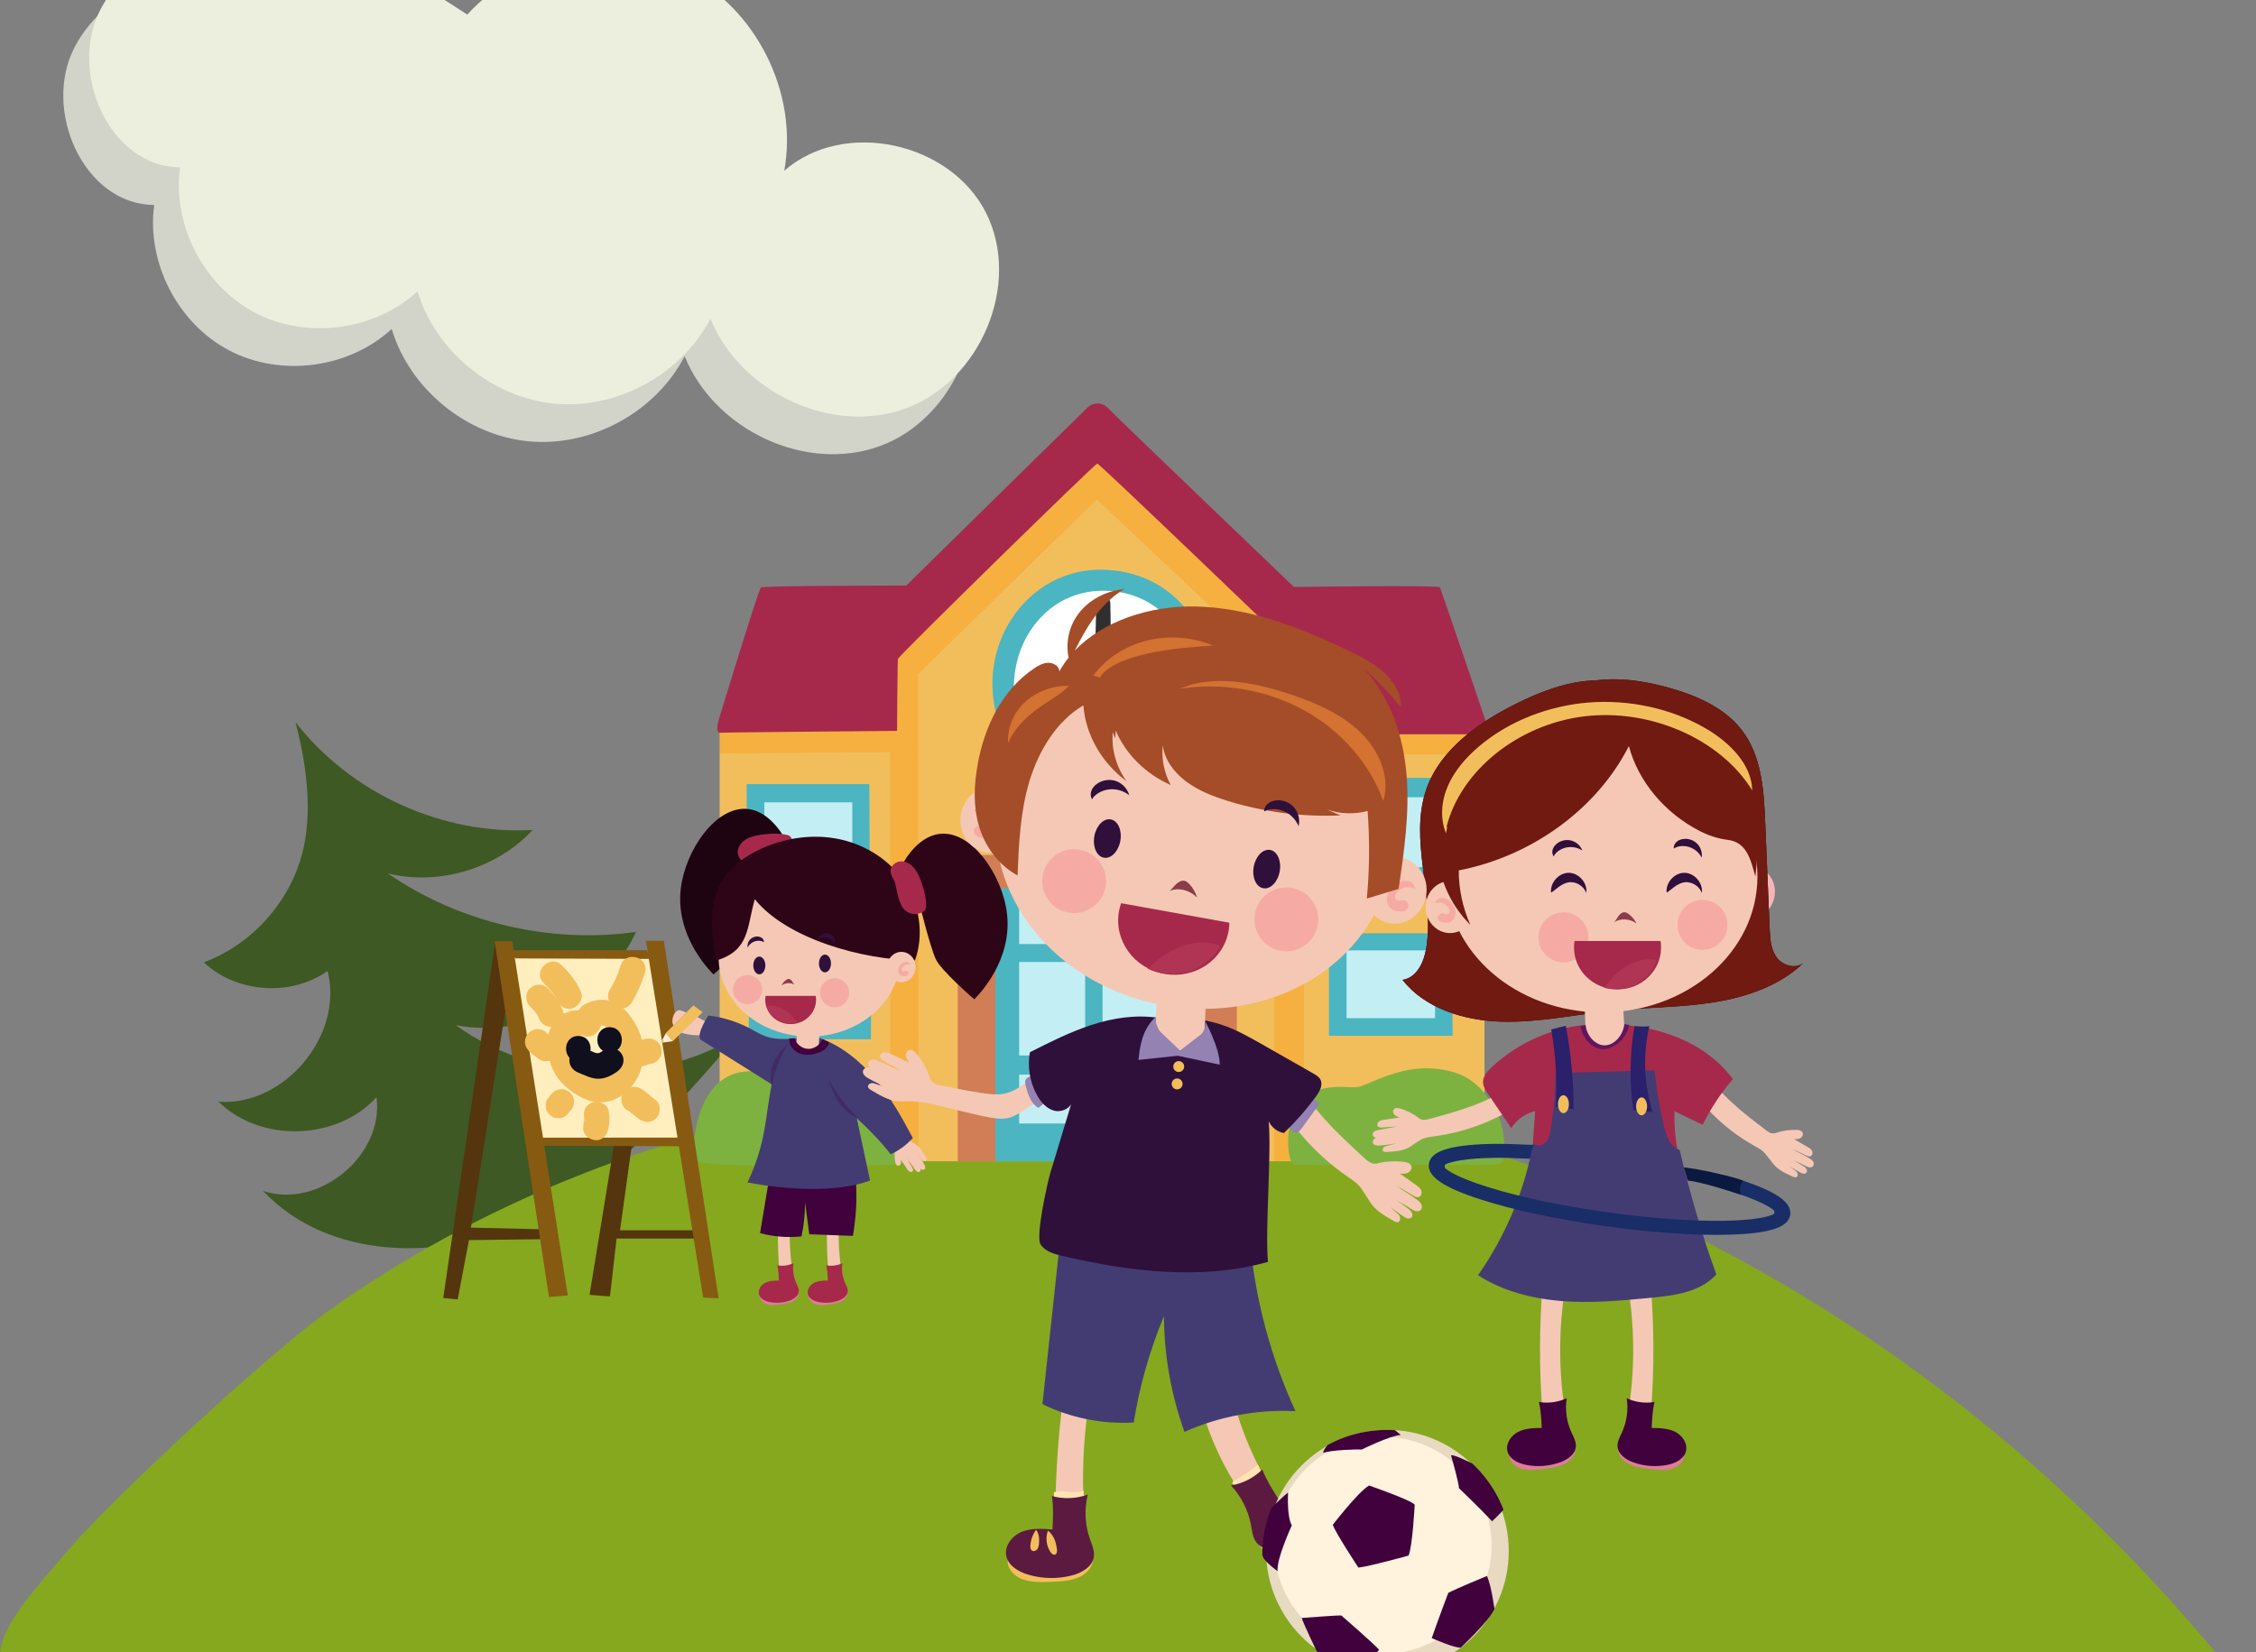 <svg width="1028" height="753" viewBox="0 0 1028 753" fill="none" xmlns="http://www.w3.org/2000/svg">
<rect x="0" y="0" width="1028" height="753" fill="#808080" stroke="none"/>
<g clip-path="url(#clip0_100_6045)">
<path d="M134.675 329.169C159.944 361.67 201.676 380.618 242.754 378.248C226.344 395.876 200.165 403.756 176.762 398.099C209.411 420.543 250.565 430.237 289.784 424.734C276.143 455.097 240.271 473.644 207.637 467.199C244.489 493.834 297.449 495.803 336.174 471.992C308.105 504.694 278.842 538.322 239.9 556.745C200.959 575.168 149.387 574.203 119.9 542.767C145.193 551.296 175.15 526.536 171.557 500.063C153.513 519.891 118.72 520.886 99.581 502.124C129.662 504.254 156.759 471.753 149.272 442.509C132.639 454.341 107.732 452.612 92.896 438.581C114.718 430.469 132.053 411.189 137.813 388.614C143.581 366.038 137.613 340.8 134.682 329.161L134.675 329.169Z" fill="#3E5923"/>
<path d="M150.86 596.547C285.55 501.421 462.343 472.648 623.051 509.394C783.758 546.14 927.416 645.433 1028 776.147C765.452 754.081 500.899 755.949 238.69 781.72C209.049 784.63 40.738 789.816 15.044 774.743C-14.057 757.67 3.393 738.637 30.721 706.854C52.729 681.261 123.956 615.541 150.86 596.539V596.547Z" fill="#85A81F"/>
<path d="M676.442 344.049V529.237H327.915V343.339C327.915 343.339 397.647 291.944 400.862 291.458C404.078 290.972 497.737 199.373 497.737 199.373L600.981 288.34L676.442 344.041V344.049Z" fill="#F2BE5C"/>
<path d="M676.442 343.856H594.165L594.25 529.044H580.586L580.501 303.591L499.781 227.676L418.336 307.249L418.544 529.044H405.751L405.543 342.799L327.915 343.378V332.31L398.727 291.751L493.442 202.846L598.005 289.922L676.381 333.267L676.435 343.856H676.442Z" fill="#F5B03F"/>
<path d="M656.108 267.686C656.648 268.62 677.576 330.28 677.969 331.561C678.362 332.843 677.368 334.355 674.962 334.579C672.556 334.803 589.708 334.579 589.708 334.579L589.947 296.784C589.947 296.784 500.999 211.252 500.004 211.252C499.01 211.252 409.376 298.999 409.16 300.318C408.951 301.6 408.766 333.105 408.766 333.105C408.766 333.105 329.936 333.746 328.316 333.969C326.697 334.193 326.304 331.824 327.715 327.324C329.126 322.832 345.582 268.612 346.784 267.74C347.987 266.868 412.969 266.876 412.969 266.876C412.969 266.876 494.375 186.793 495.794 185.512C497.205 184.23 501.408 182.27 505.132 186.245C508.409 189.741 589.608 267.516 589.608 267.516C589.608 267.516 655.491 266.583 656.093 267.679L656.108 267.686Z" fill="#A6294B"/>
<path opacity="0.44" d="M563.582 389.671L563.613 529.176H436.411V389.671C436.411 389.671 563.582 389.316 563.582 389.671Z" fill="#A6294B"/>
<path d="M684.516 529.754C683.406 531.553 670.428 530.719 635.866 530.912C601.298 531.105 591.242 531.043 589.438 530.65C587.664 530.264 586.222 521.951 587.394 514.735C588.682 506.809 593.131 499.33 600.341 496.929C609.98 493.719 615.926 496.667 620.552 494.938C625.179 493.24 638.72 485.985 652.445 486.95C664.22 487.753 672.595 491.442 679.889 502.926C687.724 515.283 685.233 528.597 684.516 529.754Z" fill="#7DB240"/>
<path d="M316.803 528.983C315.037 527.671 315.184 491.218 338.911 488.424C356.716 486.34 361.373 494.521 364.381 494.521C367.388 494.521 378.947 488.524 394.863 495.1C414.649 503.281 414.295 527.092 413.57 529.369C412.845 531.645 392.372 531.067 364.227 531.267C336.081 531.46 319.116 530.727 316.803 528.99V528.983Z" fill="#7DB240"/>
<path d="M660.704 354.507H604.583V402.792H661.46C661.46 402.792 661.09 354.893 660.704 354.507Z" fill="#4BB5C1"/>
<path d="M661.452 425.352H605.561V472.069H661.93C661.93 472.069 661.691 425.097 661.452 425.352Z" fill="#4BB5C1"/>
<path d="M652.206 363.337H614.067V395.259H652.692C652.692 395.259 652.954 363.584 652.206 363.337Z" fill="#C3EFF4"/>
<path d="M653.918 433.147H613.589V464.043H653.918V433.147Z" fill="#C3EFF4"/>
<path d="M396.136 357.363H340.246V405.393H396.367C396.367 405.393 396.128 356.591 396.128 357.363H396.136Z" fill="#4BB5C1"/>
<path d="M388.362 365.668H348.272V396.818H388.362V365.668Z" fill="#C3EFF4"/>
<path d="M396.86 428.207H341.216V473.636H396.86C396.86 473.636 397.215 428.617 396.86 428.207Z" fill="#4BB5C1"/>
<path d="M388.116 436.512V464.552H349.976V436.257C349.976 436.257 388.478 436.134 388.116 436.52V436.512Z" fill="#C3EFF4"/>
<path d="M545.115 529.237L545.146 404.876H453.553V529.237H545.115Z" fill="#4BB5C1"/>
<path d="M464.394 430.253V413.89H533.825V430.253H464.394Z" fill="#C3EFF4"/>
<path d="M533.825 438.442H464.394V481.015H533.825V438.442Z" fill="#C3EFF4"/>
<path d="M533.825 489.775H464.394V512.041H533.825V489.775Z" fill="#C3EFF4"/>
<path d="M502.41 434.783V518.556H494.483V433.919C494.483 433.919 501.87 434.783 502.41 434.783Z" fill="#4BB5C1"/>
<path d="M501.87 259.636C533.015 259.922 553.882 284.728 552.293 316.619C550.759 347.615 527.733 367.057 501.091 366.254C473.1 365.421 453.043 341.417 452.264 312.961C451.486 284.496 473.108 259.382 501.878 259.636H501.87Z" fill="#4BB5C1"/>
<path d="M502.657 269.222C528.003 269.222 544.914 289.822 543.826 314.62C542.809 338.554 527.726 356.645 501.847 356.645C478.097 356.645 462.474 335.791 461.996 314.327C461.487 290.91 477.85 269.222 502.657 269.222Z" fill="white"/>
<path d="M510.044 315.461C510.044 315.461 524.757 328.682 525.567 330.226C526.376 331.77 526.345 334.301 524.394 335.999C522.413 337.697 520.462 336.709 519.259 335.714C518.087 334.718 502.557 321.119 502.557 321.119C502.557 321.119 497.544 321.026 496.372 314.674C495.439 309.603 498.863 307.234 498.863 307.234C498.863 307.234 499.403 276.879 499.642 274.64C499.85 272.973 501.469 271.399 502.919 271.561C504.361 271.692 505.803 272.556 505.95 275.057C506.096 277.558 506.25 306.632 506.25 306.632C506.25 306.632 508.355 307.465 509.527 309.873C510.7 312.235 510.036 315.477 510.036 315.477L510.044 315.461Z" fill="#2F2F2F"/>
<path d="M797.677 418.313C791.531 418.313 786.549 413.005 786.549 406.458C786.549 399.91 791.531 394.603 797.677 394.603C803.822 394.603 808.804 399.91 808.804 406.458C808.804 413.005 803.822 418.313 797.677 418.313Z" fill="#F2B6B6"/>
<path d="M804.386 404.683C804.293 403.61 803.391 402.715 802.35 402.421C801.309 402.128 800.183 402.352 799.212 402.815C796.875 403.911 795.264 406.396 795.21 408.974C795.179 410.564 795.803 412.277 797.184 413.072C798.101 413.597 799.219 413.651 800.276 413.566C801.278 413.489 802.389 413.234 802.936 412.393C803.368 411.729 803.322 410.803 802.851 410.163C802.381 409.522 801.517 409.221 800.746 409.375C800.16 409.491 799.597 409.854 799.003 409.753C798.302 409.63 797.855 408.85 797.901 408.133C797.947 407.415 798.371 406.782 798.857 406.257C800.23 404.783 802.227 403.903 804.394 404.675L804.386 404.683Z" fill="#C96F65"/>
<path d="M702.992 584.954C701.388 604.234 701.319 623.645 702.792 642.933C702.907 644.461 703.054 646.066 703.887 647.355C705.907 650.497 710.526 650.157 714.196 649.439C710.109 628.315 709.863 606.457 713.471 585.255" fill="#F5C8B5"/>
<path d="M687.863 662.166C686.907 665.138 689.668 668.233 692.984 669.29C696.299 670.348 699.978 669.915 703.478 669.46C707.056 668.997 710.765 668.495 713.75 666.712C716.734 664.937 718.746 661.487 717.389 658.57" fill="#DE7C9B"/>
<path d="M701.219 638.95C705.483 639.683 709.971 639.081 713.896 637.252C713.094 642.501 713.849 647.98 716.055 652.804C716.988 654.857 718.214 656.941 718.075 659.195C717.851 662.791 714.312 665.238 710.927 666.458C705.946 668.256 700.471 668.657 695.289 667.6C691.78 666.89 688.002 665.099 686.976 661.665C685.92 658.122 688.426 654.309 691.711 652.619C694.996 650.929 698.836 650.844 702.522 650.79C702.329 646.722 702.136 642.647 701.226 638.943L701.219 638.95Z" fill="#40013C"/>
<path d="M752.151 584.954C753.755 604.234 753.824 623.645 752.351 642.933C752.236 644.461 752.089 646.066 751.256 647.355C749.236 650.497 744.617 650.157 740.947 649.439C745.034 628.315 745.28 606.457 741.672 585.255" fill="#F5C8B5"/>
<path d="M767.288 662.166C768.244 665.138 765.483 668.233 762.167 669.29C758.844 670.348 755.173 669.915 751.673 669.46C748.095 668.997 744.386 668.495 741.401 666.712C738.417 664.929 736.405 661.487 737.762 658.57" fill="#DE7C9B"/>
<path d="M753.932 638.95C749.667 639.683 745.179 639.081 741.255 637.252C742.056 642.501 741.301 647.98 739.095 652.804C738.162 654.857 736.936 656.941 737.075 659.195C737.299 662.791 740.838 665.238 744.223 666.458C749.205 668.256 754.68 668.657 759.861 667.6C763.37 666.89 767.148 665.099 768.174 661.665C769.23 658.122 766.724 654.309 763.439 652.619C760.154 650.929 756.314 650.844 752.628 650.79C752.821 646.722 753.014 642.647 753.924 638.943L753.932 638.95Z" fill="#40013C"/>
<path d="M742.003 312.474C725.856 306.64 707.773 312.49 692.382 319.984C674.338 328.775 656.456 341.178 649.978 359.601C641.843 382.74 653.911 408.256 649.863 432.367C648.822 438.565 645.552 445.612 639.106 446.577C649.307 459.69 667.282 465.177 684.3 465.633C701.319 466.088 718.114 462.329 735.047 460.623C750.369 459.08 765.876 459.211 781.075 456.78C796.274 454.349 811.557 449.015 822.275 438.364C819.083 441.861 812.637 440.325 809.76 436.574C806.892 432.831 806.583 427.868 806.39 423.222C805.712 407.098 805.033 390.975 804.355 374.844C803.738 360.157 802.766 344.474 793.644 332.68C785.702 322.415 772.801 316.851 760.016 313.323C745.095 309.21 728.547 307.404 714.435 313.624" fill="#1B020A"/>
<path d="M742.003 312.474C725.856 306.64 707.773 312.49 692.382 319.984C674.338 328.775 656.456 341.178 649.978 359.601C641.843 382.74 653.911 408.256 649.863 432.367C648.822 438.565 645.552 445.612 639.106 446.577C649.307 459.69 667.282 465.177 684.3 465.633C701.319 466.088 718.114 462.329 735.047 460.623C750.369 459.08 765.876 459.211 781.075 456.78C796.274 454.349 811.557 449.015 822.275 438.364C819.083 441.861 812.637 440.325 809.76 436.574C806.892 432.831 806.583 427.868 806.39 423.222C805.712 407.098 805.033 390.975 804.355 374.844C803.738 360.157 802.766 344.474 793.644 332.68C785.702 322.415 772.801 316.851 760.016 313.323C745.095 309.21 728.547 307.404 714.435 313.624" fill="#701A11"/>
<path d="M646.122 509.24C643.709 507.496 641.018 506.145 638.18 505.257C637.093 504.918 635.689 504.748 635.034 505.674C634.525 506.4 634.818 507.465 635.442 508.09C636.067 508.715 636.946 509.008 637.794 509.286C635.404 509.641 633.006 510.004 630.615 510.359C629.798 510.482 628.942 510.621 628.302 511.131C627.662 511.64 627.338 512.667 627.847 513.307C628.317 513.902 629.212 513.902 629.968 513.847C632.296 513.685 634.617 513.523 636.946 513.361C634.047 513.894 631.155 514.426 628.256 514.967C627.593 515.09 626.906 515.221 626.343 515.592C625.78 515.962 625.364 516.649 625.518 517.305C625.665 517.954 626.312 518.386 626.968 518.494C627.623 518.602 628.287 518.447 628.934 518.293C631.787 517.614 634.64 516.942 637.494 516.263C634.386 516.68 631.309 517.297 628.287 518.116C627.593 518.301 626.883 518.509 626.328 518.957C625.773 519.405 625.395 520.161 625.595 520.848C625.942 522.021 627.515 522.191 628.726 522.067C631.633 521.774 636.237 521.357 638.974 520.346C636.931 520.856 634.093 521.735 631.371 522.407C630.654 522.584 630.022 523.279 630.022 524.012C630.022 525.201 631.517 525.023 632.705 524.954C636.113 524.753 639.707 524.491 642.56 522.615C644.202 521.535 645.629 520.477 647.333 519.505C649.33 518.363 651.697 518.116 653.972 517.807C667.621 515.962 680.838 511.007 692.343 503.428C691.016 500.603 689.698 497.786 688.372 494.961C677.375 502.934 663.927 506.585 650.811 510.089C648.929 510.59 647.279 510.444 646.138 509.224L646.122 509.24Z" fill="#F5C8B5"/>
<path d="M809.76 516.148C812.691 515.244 815.729 514.843 818.728 514.959C819.87 515.005 821.258 515.337 821.504 516.51C821.697 517.429 821.019 518.401 820.186 518.81C819.353 519.219 818.42 519.204 817.525 519.181C819.623 520.4 821.72 521.62 823.81 522.839C824.519 523.256 825.267 523.703 825.668 524.452C826.069 525.201 825.977 526.351 825.244 526.822C824.573 527.254 823.741 526.937 823.054 526.613C820.949 525.618 818.836 524.622 816.731 523.619C819.23 525.201 822.098 526.405 824.597 527.987C825.167 528.35 825.761 528.728 826.139 529.307C826.517 529.886 826.64 530.727 826.247 531.344C825.861 531.946 825.082 532.155 824.435 532.031C823.787 531.908 823.023 531.576 822.437 531.252C819.577 529.646 816.885 528.952 814.487 527.246C817.356 528.859 822.53 531.715 822.877 532.371C823.224 533.027 823.61 533.444 823.324 534.177C823.101 534.74 821.998 535.227 820.911 534.663C818.312 533.328 814.302 531.005 812.135 528.998C813.847 530.248 816.153 532.147 818.428 533.807C819.021 534.239 819.345 535.173 819.06 535.921C818.605 537.125 817.271 536.408 816.191 535.914C813.084 534.486 809.976 532.996 807.894 530.256C806.676 528.651 805.859 527.732 804.648 526.135C803.229 524.259 801.116 523.163 799.104 522.036C787.082 515.275 776.664 505.512 768.861 493.711C771.189 491.326 773.526 488.941 775.855 486.556C783.026 498.573 794.161 507.094 805.049 515.345C806.614 516.533 808.21 516.966 809.753 516.14L809.76 516.148Z" fill="#F5C8B5"/>
<path d="M725.085 466.883C708.259 467.84 691.842 474.917 679.597 486.502C677.708 488.285 675.803 490.446 675.78 493.04C675.765 495.131 676.983 496.999 678.163 498.728C681.656 503.868 685.149 509.008 688.65 514.149C691.11 510.22 695.251 507.387 699.53 506.392C698.975 514.094 698.42 521.797 697.865 529.5C720.142 528.18 742.412 526.86 764.689 525.548C763.394 519.273 762.831 512.852 763.031 506.446C767.303 508.514 771.583 510.583 775.855 512.643C779.518 505.149 784.16 498.133 789.627 491.828C776.094 473.466 751.202 465.401 725.1 466.891L725.085 466.883Z" fill="#A6294B"/>
<path d="M722.038 457.328C722.301 463.911 722.555 470.503 722.817 477.086C728.755 476.747 734.692 476.399 740.638 476.06C740.244 469.484 739.851 462.908 739.458 456.332" fill="#F5C8B5"/>
<path d="M729.896 461.403C690.729 461.403 658.977 433.697 658.977 399.519C658.977 365.342 690.729 337.635 729.896 337.635C769.064 337.635 800.815 365.342 800.815 399.519C800.815 433.697 769.064 461.403 729.896 461.403Z" fill="#F5C8B5"/>
<path d="M735.556 420.32C736.343 419.463 736.844 418.359 737.546 417.418C738.247 416.476 739.265 415.658 740.376 415.766C740.969 415.82 741.517 416.136 742.018 416.491C743.568 417.587 744.848 419.116 745.704 420.883C742.612 418.552 738.201 418.459 735.556 420.32Z" fill="#8A3C4C"/>
<path d="M660.766 425.251C654.621 425.251 649.639 419.944 649.639 413.396C649.639 406.849 654.621 401.541 660.766 401.541C666.912 401.541 671.894 406.849 671.894 413.396C671.894 419.944 666.912 425.251 660.766 425.251Z" fill="#F5C8B5"/>
<path d="M654.057 411.621C654.15 410.548 655.052 409.653 656.093 409.36C657.134 409.067 658.26 409.29 659.231 409.753C661.568 410.849 663.179 413.335 663.233 415.913C663.264 417.502 662.64 419.216 661.259 420.011C660.342 420.536 659.224 420.59 658.167 420.505C657.165 420.428 656.054 420.173 655.507 419.332C655.075 418.668 655.121 417.742 655.592 417.101C656.062 416.46 656.926 416.159 657.697 416.314C658.283 416.43 658.846 416.792 659.439 416.692C660.141 416.569 660.588 415.789 660.542 415.071C660.496 414.353 660.072 413.721 659.586 413.196C658.213 411.722 656.216 410.842 654.049 411.614L654.057 411.621Z" fill="#F5ABA3"/>
<path d="M712.415 438.604C706.125 438.604 701.026 433.5 701.026 427.204C701.026 420.908 706.125 415.804 712.415 415.804C718.705 415.804 723.805 420.908 723.805 427.204C723.805 433.5 718.705 438.604 712.415 438.604Z" fill="#F5ABA3"/>
<path d="M717.551 468.951L721.985 470.225L726.472 476.114L732.179 477.511L737.947 474.655L740.191 470.95L741.339 468.766L743.283 471.861L743.468 479.031L735.703 482.435L718.345 480.729L717.551 468.951Z" fill="#A6294B"/>
<path d="M775.778 432.923C769.488 432.923 764.388 427.819 764.388 421.524C764.388 415.228 769.488 410.124 775.778 410.124C782.068 410.124 787.167 415.228 787.167 421.524C787.167 427.819 782.068 432.923 775.778 432.923Z" fill="#F5ABA3"/>
<path d="M762.73 386.769C762.576 385.735 763.008 384.662 763.733 383.905C764.458 383.149 765.452 382.694 766.478 382.47C768.822 381.953 771.405 382.663 773.156 384.307C774.906 385.951 775.778 388.49 775.415 390.86C774.228 388.536 772.061 386.73 769.562 385.989C767.064 385.248 764.265 385.573 762.73 386.769Z" fill="#2F103B"/>
<path d="M707.997 390.319C707.357 389.493 707.203 388.343 707.465 387.332C707.727 386.321 708.367 385.426 709.146 384.731C710.935 383.126 713.533 382.478 715.87 383.049C718.206 383.62 720.204 385.403 721.052 387.649C718.877 386.205 716.109 385.704 713.564 386.283C711.02 386.862 708.745 388.529 707.997 390.319Z" fill="#2F103B"/>
<path d="M756.908 431.858C756.908 442.393 748.025 450.93 737.068 450.93C726.11 450.93 717.227 442.393 717.227 431.858C717.227 430.839 717.312 429.836 717.474 428.863H756.669C756.831 429.836 756.916 430.839 756.916 431.858H756.908Z" fill="#A6294B"/>
<path d="M741.694 440.001C745.689 437.708 750.5 436.582 754.98 437.515C752.444 445.241 744.933 450.837 736.057 450.837C734.261 450.837 732.518 450.605 730.86 450.173C733.875 446.206 737.368 442.478 741.694 440.001Z" fill="#B03453"/>
<path d="M654.937 385.21C654.76 398.485 660.258 411.76 669.989 421.524C666.511 413.666 664.707 405.177 664.715 396.687C698.142 390.219 727.722 368.593 742.235 340.013C746.56 356.29 758.675 370.584 774.482 378.719C778.492 380.78 782.795 382.215 787.237 382.763C795.95 383.828 797.716 391.631 799.867 399.527C802.844 374.744 797.03 372.382 786.712 356.761C776.395 341.139 755.76 333.298 735.981 332.418C716.202 331.538 696.585 338.454 680.769 349.467C666.982 359.069 655.107 372.614 654.937 385.218V385.21Z" fill="#701A11"/>
<path d="M659.101 377.029C665.478 351.266 691.788 330.118 721.977 326.475C752.174 322.84 784.167 336.964 798.448 360.242C798.209 348.472 788.293 338.361 776.965 331.816C761.466 322.871 742.373 318.695 723.82 320.185C705.267 321.674 687.385 328.821 674.06 340.082C667.968 345.23 662.763 351.281 659.771 358.173C656.78 365.066 656.124 372.845 658.892 379.807C659.293 377.939 659.694 376.064 659.108 377.029H659.101Z" fill="#F2BE5C"/>
<path d="M722.517 467.145C722.972 472.1 727.12 476.608 731.439 476.422C735.757 476.237 739.605 471.753 740.191 466.713C740.599 466.983 741.887 466.86 742.296 467.138C741.471 472.949 735.849 478.082 730.745 478.19C725.64 478.298 721.152 473.343 720.142 467.57C721.09 467.469 721.63 467.408 722.525 467.153L722.517 467.145Z" fill="#611560"/>
<path d="M708.783 489.072C708.752 497.555 708.05 506.037 706.678 514.411C706.323 516.572 705.868 518.841 704.411 520.47C702.953 522.098 700.147 522.716 698.604 521.172C694.687 542.814 685.989 563.328 673.505 581.203C684.454 588.289 698.003 591.862 711.482 592.95C724.961 594.039 738.509 592.773 751.973 591.507C762.838 590.488 774.782 588.945 782.077 580.817C775.338 562.263 769.932 543.23 765.344 524.02C765.205 524.089 765.066 524.159 764.951 523.95C760.933 522.368 759.283 517.66 758.265 513.462C756.129 504.686 754.672 495.741 753.908 486.734C753.939 487.089 753.962 487.452 753.993 487.807L708.791 489.065L708.783 489.072Z" fill="#433C73"/>
<path d="M706.856 469.167C708.899 480.768 709.616 492.607 708.976 504.377C711.667 504.763 714.351 505.142 717.042 505.527C717.05 492.785 715.862 480.042 713.495 467.523C712.531 467.74 711.567 467.956 706.856 469.175V469.167Z" fill="#2A206B"/>
<path d="M744.786 467.709C742.612 480.328 742.427 493.294 744.247 505.975C747.185 506.276 750.115 506.569 753.053 506.87C749.089 494.22 748.573 480.498 751.588 467.585C751.171 467.778 750.755 467.971 744.786 467.716V467.709Z" fill="#2A206B"/>
<path d="M712.416 507.333C711.036 507.333 709.917 505.502 709.917 503.243C709.917 500.984 711.036 499.152 712.416 499.152C713.795 499.152 714.914 500.984 714.914 503.243C714.914 505.502 713.795 507.333 712.416 507.333Z" fill="#F2BE5C"/>
<path d="M748.025 508.321C746.645 508.321 745.527 506.49 745.527 504.231C745.527 501.972 746.645 500.14 748.025 500.14C749.405 500.14 750.523 501.972 750.523 504.231C750.523 506.49 749.405 508.321 748.025 508.321Z" fill="#F2BE5C"/>
<path d="M706.786 406.813C706.262 402.259 710.341 397.736 714.922 397.79C719.502 397.852 723.465 402.475 722.825 407.014C721.723 403.787 718.137 401.611 714.767 402.128C711.398 402.645 708.629 405.786 706.786 406.813Z" fill="#2F103B"/>
<path d="M759.445 406.813C758.921 402.259 763 397.736 767.581 397.79C772.161 397.852 776.125 402.475 775.485 407.014C774.382 403.787 770.796 401.611 767.426 402.128C764.057 402.645 761.288 405.786 759.445 406.813Z" fill="#2F103B"/>
<path d="M651.111 530.457C651.875 524.707 660.349 521.897 678.586 521.35C684.192 521.18 692.027 521.504 698.72 521.805C698.234 523.734 697.178 528.095 697.178 528.095C691.996 527.879 685.542 527.601 681.046 527.678C667.636 527.918 661.66 529.392 659.069 530.465C658.175 530.835 658.013 532.047 658.776 532.649C660.997 534.393 666.364 537.465 679.219 541.393C693.438 545.739 712.199 549.667 732.04 552.453C751.88 555.24 770.981 556.637 785.817 556.374C799.227 556.135 805.203 554.661 807.794 553.588C808.688 553.218 808.85 552.006 808.087 551.404C805.866 549.66 800.499 546.588 787.645 542.659C783.149 541.285 774.582 537.967 769.084 537.967L768.953 537.874L767.364 532.062C774.289 533.683 786.033 535.443 791.67 537.241C809.097 542.806 816.523 547.853 815.759 553.596C814.996 559.346 806.521 562.155 788.285 562.703C786.318 562.765 784.275 562.796 782.154 562.796C767.634 562.796 749.822 561.399 731.207 558.79C709.878 555.795 689.983 551.543 675.201 546.819C657.774 541.255 650.348 536.215 651.111 530.465" fill="#192D67"/>
<path d="M793.243 544.473C791.555 543.894 789.704 543.284 787.645 542.659C783.15 541.285 775.716 538.993 769.177 537.99L767.365 532.062C774.59 532.842 786.034 535.443 791.67 537.241C792.549 537.519 793.398 537.805 794.23 538.082C793.375 539.448 792.218 541.972 793.243 544.481" fill="#0A193F"/>
<path d="M325.109 444.099C322.61 441.575 307.751 426.116 310.211 405.061C312.277 387.379 326.427 366.864 341.086 368.732C351.504 370.059 357.842 382.138 359.508 385.542L360.865 388.884L353.277 401.271L350.278 399.766C350.278 399.766 345.505 419.417 342.713 425.707C340.369 430.994 325.109 444.107 325.109 444.107V444.099Z" fill="#1E0411"/>
<path d="M339.883 393.021C337.608 392.727 336.012 390.273 336.189 387.981C336.367 385.688 337.978 383.689 339.945 382.509C341.911 381.328 344.217 380.841 346.492 380.486C350.47 379.877 354.565 379.63 358.49 380.494C358.976 380.602 359.477 380.733 359.878 381.034C360.287 381.343 360.549 381.806 360.749 382.277C361.96 385.14 360.842 388.791 358.236 390.481C356.894 391.353 355.282 391.709 353.686 391.917C351.018 392.256 348.396 392.064 345.728 392.079C343.739 392.094 341.873 393.275 339.883 393.013V393.021Z" fill="#A6294B"/>
<path d="M297.703 436.504L231.981 436.319L244.049 519.76L311.745 520.477L297.703 436.504Z" fill="#FFEFBF"/>
<path d="M287.972 521.396L282.536 560.72H316.627L318.315 564.471H280.963L277.94 590.851L268.633 590.126L280.115 519.945L287.972 521.396Z" fill="#54350E"/>
<path d="M225.821 428.285L201.978 591.584L208.563 592.202L213.691 565.188L248.792 564.741L247.797 560.264L214.57 559.5L230.787 457.366L225.821 428.285Z" fill="#54350E"/>
<path d="M233.385 428.964L234.041 433.116L294.781 433.054L295.359 435.231L294.318 428.763H302.508L327.453 591.715L320.405 591.337L309.347 522.407L248.09 522.175L247.921 521.589L258.716 590.38L250.149 591.144L225.396 428.956H233.393L233.385 428.964ZM308.707 518.448L295.645 437.029L234.873 436.798L234.303 434.783L247.435 518.509L308.707 518.455V518.448Z" fill="#875A12"/>
<path d="M266.296 457.814C271.81 454.843 278.179 454.75 283.168 458.817C287.787 462.576 291.565 469.26 292.807 475.079C295.167 486.147 288.836 498.959 277.423 501.938C270.799 503.667 264.307 500.426 259.202 496.466C253.989 492.422 251.074 487.274 249.848 480.76C248.692 474.616 249.594 468.141 254.406 463.742C258.624 459.883 266.072 459.481 270.992 461.804C277.724 464.976 271.856 474.964 265.155 471.799C266.234 471.676 266.088 471.73 264.708 471.946C263.944 472.046 263.181 472.162 262.417 472.293C261.893 472.602 261.6 472.911 261.284 473.567C259.988 476.26 261.469 480.405 262.533 482.944C264.307 487.174 271.47 492.646 276.105 490.014C280.292 487.637 282.366 482.852 281.657 478.144C281.086 474.354 277.069 465.139 272.141 467.801C265.587 471.328 259.742 461.341 266.304 457.806L266.296 457.814Z" fill="#F2BE5C"/>
<path d="M253.673 455.514C253.866 456.039 253.542 455.229 253.488 455.12C253.287 454.735 253.071 454.349 252.848 453.978C252.431 453.291 251.861 452.504 251.583 452.172C250.396 450.729 249.069 449.401 247.751 448.082C242.461 442.818 250.642 434.637 255.932 439.893C259.649 443.59 262.957 447.464 264.831 452.427C265.934 455.352 263.605 458.771 260.79 459.551C257.544 460.446 254.783 458.447 253.673 455.506V455.514Z" fill="#F2BE5C"/>
<path d="M245.407 463.78C245.214 463.271 245.122 463.263 245.392 463.742C245.23 463.456 245.091 463.147 244.929 462.854C244.767 462.561 244.598 462.283 244.42 462.013C244.343 461.897 243.587 460.786 244.027 461.395C244.413 461.936 243.796 461.117 243.711 461.025C243.495 460.77 243.279 460.523 243.055 460.276C242.546 459.713 242.007 459.172 241.475 458.632C239.331 456.487 239.177 452.558 241.475 450.443C243.772 448.329 247.366 448.159 249.656 450.443C252.671 453.461 255.031 456.695 256.558 460.701C257.637 463.533 255.362 467.176 252.517 467.824C249.217 468.581 246.564 466.813 245.4 463.78H245.407Z" fill="#F2BE5C"/>
<path d="M244.613 482.026C244.312 481.756 244.004 481.493 243.688 481.246L244.86 482.149C243.51 481.115 242.038 480.173 240.912 478.884C239.894 477.719 239.215 476.376 239.215 474.794C239.215 473.374 239.848 471.676 240.912 470.703C241.976 469.731 243.464 468.936 244.999 469.005C246.533 469.075 248.083 469.553 249.085 470.703C249.571 471.251 250.119 471.722 250.697 472.17L249.525 471.267C250.628 472.108 251.769 472.903 252.795 473.837C255.038 475.882 255.023 479.973 252.795 482.026C250.396 484.225 247.003 484.21 244.613 482.026Z" fill="#F2BE5C"/>
<path d="M277.902 451.053C279.999 447.541 281.565 444.091 282.729 440.17C284.857 433.047 296.023 436.08 293.879 443.25C292.437 448.074 290.463 452.573 287.88 456.896C284.063 463.286 274.062 457.467 277.894 451.053H277.902Z" fill="#F2BE5C"/>
<path d="M289.098 475.211C290.756 474.423 292.391 473.845 294.188 473.49C295.722 473.181 297.257 473.258 298.645 474.076C299.848 474.779 300.989 476.152 301.305 477.534C301.644 479.016 301.567 480.675 300.719 481.995C299.933 483.214 298.73 484.364 297.264 484.658C296.162 484.881 295.082 485.144 294.041 485.576L295.422 484.99C295.26 485.059 295.098 485.136 294.936 485.213C293.501 485.893 292.059 486.232 290.479 485.8C289.137 485.429 287.68 484.395 287.024 483.137C286.315 481.794 285.96 480.166 286.438 478.676C286.878 477.31 287.749 475.851 289.098 475.218V475.211Z" fill="#F2BE5C"/>
<path d="M291.797 496.034C293.239 496.767 294.504 497.802 295.699 498.882C295.923 499.083 296.138 499.283 296.362 499.484C296.501 499.608 297.372 500.318 296.694 499.801C296.015 499.284 296.987 499.978 297.125 500.086C297.75 500.542 298.359 501.012 298.953 501.506C301.297 503.436 301.104 507.719 298.953 509.695C296.462 511.987 293.278 511.756 290.772 509.695C291.304 510.135 291.365 510.143 290.772 509.726C290.401 509.464 290.039 509.186 289.677 508.908C289.013 508.399 288.389 507.874 287.772 507.31C287.433 507.002 286.862 506.67 286.615 506.299C286.754 506.515 287.633 506.986 286.947 506.6C286.615 506.407 286.291 506.214 285.952 506.045C283.245 504.671 282.251 500.642 283.878 498.126C285.659 495.363 288.898 494.583 291.789 496.05L291.797 496.034Z" fill="#F2BE5C"/>
<path d="M277.362 506.338C277.578 507.781 277.809 509.224 277.732 510.683C277.693 511.501 277.585 512.373 277.447 513.161C277.393 513.477 277.138 515.476 277.285 513.863C277.007 516.873 274.825 519.798 271.501 519.652C268.602 519.52 265.425 517.089 265.718 513.863C265.795 513.053 265.88 512.227 266.026 511.432C266.065 511.208 266.111 510.992 266.173 510.768C266.273 510.351 266.258 510.475 266.134 511.154C266.304 510.845 266.188 510.081 266.181 509.749C266.173 509.417 265.996 508.005 266.211 509.417C265.972 507.82 265.949 506.407 266.798 504.956C267.499 503.752 268.872 502.61 270.252 502.294C273.005 501.668 276.884 503.135 277.369 506.338H277.362Z" fill="#F2BE5C"/>
<path d="M259.919 506.268C259.58 506.592 259.264 506.94 258.971 507.31L259.873 506.137C259.703 506.353 259.549 506.577 259.395 506.809C258.57 508.067 257.413 509.062 255.94 509.471C255.169 509.711 254.406 509.749 253.635 509.572C252.864 509.533 252.146 509.309 251.483 508.885C250.249 508.09 249.162 506.901 248.823 505.427C248.484 503.953 248.553 502.27 249.409 500.966C249.872 500.256 250.404 499.592 250.936 498.944C251.182 498.643 251.452 498.357 251.738 498.087C252.825 497.045 254.305 496.389 255.825 496.389C256.619 496.358 257.367 496.528 258.053 496.891C258.77 497.122 259.387 497.524 259.911 498.087C260.922 499.191 261.677 500.642 261.608 502.178C261.538 503.714 261.037 505.203 259.911 506.268H259.919Z" fill="#F2BE5C"/>
<path d="M277.771 479.726C270.33 479.726 270.314 468.149 277.771 468.149C285.227 468.149 285.227 479.726 277.771 479.726Z" fill="#100F1D"/>
<path d="M263.52 483.716C256.079 483.716 256.063 472.139 263.52 472.139C270.976 472.139 270.976 483.716 263.52 483.716Z" fill="#100F1D"/>
<path d="M281.256 488.347C278.704 490.192 275.712 491.697 272.481 491.643C269.25 491.589 266.597 490.029 263.69 488.933C260.783 487.838 258.771 485.028 259.65 481.81C260.421 479.008 263.829 476.654 266.767 477.765C268.332 478.36 270.599 479.957 272.357 480.004C273.406 480.027 274.547 478.977 275.419 478.352C277.956 476.523 281.858 477.912 283.33 480.428C285.035 483.346 283.801 486.518 281.256 488.347Z" fill="#100F1D"/>
<path d="M407.903 523.109C407.572 525.162 407.564 527.285 407.888 529.369C408.011 530.164 408.335 531.113 409.106 531.267C409.708 531.383 410.271 530.881 410.463 530.295C410.656 529.708 410.564 529.06 410.479 528.442C411.427 529.87 412.376 531.298 413.324 532.734C413.648 533.22 413.995 533.729 414.504 533.992C415.013 534.254 415.738 534.162 415.977 533.644C416.201 533.166 415.923 532.595 415.661 532.124C414.851 530.681 414.041 529.237 413.232 527.794C414.442 529.492 415.653 531.198 416.864 532.896C417.141 533.289 417.427 533.683 417.828 533.938C418.229 534.192 418.776 534.254 419.131 533.969C419.485 533.683 419.555 533.143 419.416 532.695C419.285 532.247 418.984 531.862 418.691 531.491C417.403 529.863 416.123 528.234 414.836 526.598C416.039 528.466 417.357 530.256 418.784 531.962C419.108 532.348 419.455 532.741 419.902 532.973C420.349 533.197 420.927 533.22 421.282 532.888C421.899 532.325 421.521 531.267 421.074 530.519C420.01 528.743 418.352 525.911 416.895 524.452C417.828 525.618 419.231 527.177 420.48 528.72C420.804 529.129 421.429 529.33 421.876 529.114C422.601 528.774 422.038 527.856 421.629 527.123C420.465 524.992 419.208 522.77 417.188 521.488C416.023 520.747 414.944 520.145 413.826 519.343C412.515 518.393 411.643 516.95 410.756 515.584C405.459 507.38 398.388 500.356 390.229 495.193C388.903 496.868 387.577 498.542 386.258 500.21C394.501 504.925 400.84 512.474 406.993 519.86C407.88 520.917 408.289 522.021 407.888 523.109H407.903Z" fill="#F5C8B5"/>
<path d="M368.823 472.417C345.975 472.417 327.453 456.252 327.453 436.311C327.453 416.371 345.975 400.206 368.823 400.206C391.671 400.206 410.193 416.371 410.193 436.311C410.193 456.252 391.671 472.417 368.823 472.417Z" fill="#F5C8B5"/>
<path d="M362.029 448.815C361.567 448.313 361.274 447.673 360.873 447.125C360.472 446.577 359.87 446.098 359.223 446.16C358.876 446.191 358.552 446.376 358.266 446.584C357.364 447.225 356.616 448.112 356.115 449.147C357.919 447.788 360.495 447.734 362.037 448.815H362.029Z" fill="#8A3C4C"/>
<path d="M375.917 443.15C374.401 443.15 373.172 441.339 373.172 439.105C373.172 436.872 374.401 435.061 375.917 435.061C377.433 435.061 378.662 436.872 378.662 439.105C378.662 441.339 377.433 443.15 375.917 443.15Z" fill="#2F103B"/>
<path d="M346.006 444.053C344.49 444.053 343.261 442.242 343.261 440.008C343.261 437.775 344.49 435.964 346.006 435.964C347.522 435.964 348.751 437.775 348.751 440.008C348.751 442.242 347.522 444.053 346.006 444.053Z" fill="#2F103B"/>
<path d="M380.321 459.103C376.654 459.103 373.681 456.128 373.681 452.458C373.681 448.788 376.654 445.812 380.321 445.812C383.987 445.812 386.96 448.788 386.96 452.458C386.96 456.128 383.987 459.103 380.321 459.103Z" fill="#F5ABA3"/>
<path d="M340.623 457.683C336.957 457.683 333.984 454.708 333.984 451.038C333.984 447.367 336.957 444.392 340.623 444.392C344.29 444.392 347.263 447.367 347.263 451.038C347.263 454.708 344.29 457.683 340.623 457.683Z" fill="#F5ABA3"/>
<path d="M348.065 429.427C348.158 428.825 347.903 428.192 347.479 427.752C347.055 427.312 346.477 427.042 345.883 426.911C344.51 426.61 343.007 427.027 341.989 427.984C340.971 428.941 340.454 430.423 340.67 431.812C341.364 430.453 342.629 429.404 344.086 428.972C345.544 428.539 347.178 428.732 348.073 429.427H348.065Z" fill="#2F103B"/>
<path d="M371.854 455.622C371.854 461.766 366.672 466.752 360.279 466.752C353.887 466.752 348.705 461.773 348.705 455.622C348.705 455.028 348.766 454.441 348.859 453.878H371.699C371.792 454.449 371.854 455.028 371.854 455.622Z" fill="#A6294B"/>
<path d="M356.994 459.975C359.516 461.418 361.544 463.587 363.31 465.903C362.346 466.15 361.336 466.296 360.287 466.296C355.113 466.296 350.733 463.031 349.252 458.532C351.866 457.992 354.665 458.632 357.002 459.967L356.994 459.975Z" fill="#B03453"/>
<path d="M416.894 437.708C421.073 426.239 419.153 412.902 412.553 402.637C405.952 392.372 394.948 385.225 383.042 382.578C371.136 379.931 358.436 381.636 347.293 386.607C339.613 390.034 332.38 395.22 328.378 402.622C325.533 407.886 324.484 413.968 324.453 419.949C324.422 425.931 325.371 431.874 326.319 437.778C341.687 433.224 340.253 422.635 343.939 409.823C358.721 428.099 393.414 437.423 416.894 437.701V437.708Z" fill="#2D0516"/>
<path d="M380.12 429.689C380.497 429.203 380.582 428.539 380.428 427.945C380.274 427.351 379.904 426.834 379.449 426.425C378.408 425.491 376.889 425.112 375.524 425.444C374.159 425.776 372.995 426.818 372.501 428.13C373.766 427.289 375.385 426.996 376.873 427.335C378.354 427.675 379.688 428.647 380.12 429.689Z" fill="#2F103B"/>
<path d="M410.748 447.649C407.163 447.649 404.256 444.553 404.256 440.734C404.256 436.915 407.163 433.818 410.748 433.818C414.334 433.818 417.241 436.915 417.241 440.734C417.241 444.553 414.334 447.649 410.748 447.649Z" fill="#F5C8B5"/>
<path d="M414.658 439.7C414.604 439.074 414.08 438.55 413.471 438.38C412.862 438.21 412.206 438.341 411.635 438.611C410.271 439.252 409.33 440.703 409.299 442.208C409.276 443.134 409.646 444.138 410.448 444.601C410.988 444.909 411.635 444.94 412.252 444.886C412.838 444.84 413.486 444.693 413.802 444.199C414.057 443.813 414.026 443.273 413.748 442.903C413.471 442.532 412.97 442.355 412.522 442.44C412.175 442.509 411.851 442.717 411.504 442.656C411.096 442.586 410.834 442.131 410.864 441.714C410.895 441.297 411.142 440.927 411.427 440.618C412.229 439.754 413.394 439.244 414.658 439.7Z" fill="#F5ABA3"/>
<path d="M355.213 545.198C354.28 556.444 354.234 567.766 355.097 579.027C355.167 579.922 355.251 580.856 355.737 581.605C356.917 583.442 359.608 583.241 361.752 582.817C359.369 570.491 359.223 557.74 361.328 545.368" fill="#F5C8B5"/>
<path d="M346.383 590.241C345.828 591.97 347.432 593.776 349.375 594.401C351.31 595.019 353.454 594.764 355.498 594.502C357.587 594.232 359.746 593.938 361.489 592.904C363.232 591.87 364.404 589.855 363.61 588.15" fill="#DE7C9B"/>
<path d="M354.179 576.696C356.67 577.128 359.284 576.773 361.574 575.7C361.104 578.764 361.551 581.96 362.831 584.777C363.379 585.973 364.088 587.185 364.011 588.505C363.88 590.604 361.813 592.032 359.839 592.742C356.932 593.792 353.74 594.023 350.717 593.413C348.673 592.997 346.468 591.955 345.867 589.948C345.25 587.88 346.715 585.657 348.627 584.669C350.539 583.681 352.783 583.635 354.935 583.604C354.827 581.227 354.711 578.857 354.179 576.696Z" fill="#A6294B"/>
<path d="M377.522 545.198C376.588 556.444 376.542 567.766 377.406 579.027C377.475 579.922 377.56 580.856 378.046 581.605C379.226 583.442 381.917 583.241 384.061 582.817C381.678 570.491 381.531 557.74 383.636 545.368" fill="#F5C8B5"/>
<path d="M368.684 590.241C368.129 591.97 369.733 593.776 371.676 594.401C373.611 595.019 375.755 594.764 377.798 594.502C379.888 594.232 382.047 593.938 383.79 592.904C385.533 591.87 386.705 589.855 385.911 588.15" fill="#DE7C9B"/>
<path d="M376.48 576.696C378.971 577.128 381.585 576.773 383.875 575.7C383.404 578.764 383.852 581.96 385.132 584.777C385.679 585.973 386.389 587.185 386.312 588.505C386.181 590.604 384.114 592.032 382.14 592.742C379.233 593.792 376.04 594.023 373.018 593.413C370.974 592.997 368.769 591.955 368.167 589.948C367.55 587.88 369.016 585.657 370.928 584.669C372.84 583.681 375.084 583.635 377.236 583.604C377.128 581.227 377.012 578.857 376.48 576.696Z" fill="#A6294B"/>
<path d="M317.174 463.155C319.371 464.374 321.569 465.594 323.852 466.891C321.469 469.059 321.538 468.527 320.721 471.645C314.112 472.594 306.972 469.769 307.373 468.92C308.676 466.181 313.041 470.765 317.166 463.163L317.174 463.155Z" fill="#F5C8B5"/>
<path d="M312.686 461.488C310.449 460.562 309.246 459.805 307.889 461.218C306.532 462.63 305.792 465.864 306.948 467.446" fill="#F5C8B5"/>
<path d="M316.257 458.447L315.964 458.2L303.464 470.757L306.541 474.531L320.174 461.31L316.257 458.447Z" fill="#F2BE5C"/>
<path d="M303.472 470.78L301.081 475.288L306.525 474.547H306.51L306.495 474.493L303.472 470.78Z" fill="#FFF0D4"/>
<path d="M301.937 473.69L302.67 474.971L301.182 475.172L301.937 473.69Z" fill="#F2BE5C"/>
<path d="M390.067 538.576C390.538 546.827 390.052 555.132 388.633 563.267C382.009 563.012 375.393 562.765 368.769 562.51C368.129 557.663 367.481 552.816 366.841 547.969C366.841 553.179 366.302 558.396 365.238 563.498C358.922 564.154 352.483 563.645 346.345 562.008C347.887 552.724 349.43 543.431 350.972 534.146L390.067 538.576Z" fill="#40013C"/>
<path d="M373.735 473.158C383.674 476.801 392.141 483.755 398.942 491.874C405.736 499.994 410.987 509.278 415.945 518.64C413.138 521.766 409.692 524.313 405.882 526.065C401.186 520.122 395.912 514.642 390.429 509.649C392.434 519.111 394.439 528.581 396.444 538.044C380.682 543.933 357.179 541.995 340.631 538.947C349.437 519.937 348.542 509.356 351.658 494.197C340.831 487.398 330.013 480.598 319.186 473.798C317.22 471.066 322.772 462.885 322.772 462.885C322.772 462.885 332.881 463.371 344.525 470.263C354.411 476.114 361.374 472.077 373.742 473.158H373.735Z" fill="#433C73"/>
<path opacity="0.28" d="M351.689 495.185C352.985 488.223 355.56 481.501 359.254 475.465C353.756 480.351 349.584 486.711 351.689 495.185Z" fill="#40013C"/>
<path d="M373.403 470.04C373.249 473.883 373.103 477.727 372.948 481.57C369.486 481.37 366.016 481.169 362.554 480.968C362.785 477.132 363.009 473.297 363.24 469.461" fill="#F5C8B5"/>
<path opacity="0.28" d="M391.201 509.572C385.464 504.308 380.683 498.01 377.152 491.071C379.712 499.793 384.508 507.843 391.201 509.572Z" fill="#40013C"/>
<path d="M376.959 476.245C377.737 475.828 379.75 478.437 379.75 478.437L371.676 485.005L364.582 485.383L360.881 481.609L359.601 478.962L360.58 476.091C360.58 476.091 366.664 481.748 376.959 476.245Z" fill="#433C73"/>
<path d="M374.73 473.721C373.627 476.268 370.882 478.19 368.113 478.02C365.345 477.85 362.793 475.805 362.006 473.142C361.212 473.196 360.418 473.258 359.624 473.312C359.384 476.284 361.628 479.07 364.412 480.119C367.196 481.169 370.35 480.76 373.133 479.71C374.313 479.263 375.485 478.684 376.349 477.758C377.213 476.831 377.853 476.075 377.529 474.856C376.704 474.794 375.709 473.767 374.737 473.721H374.73Z" fill="#40013C"/>
<path d="M443.96 455.429C446.459 452.905 461.318 437.446 458.858 416.391C456.791 398.709 442.642 378.194 427.983 380.062C417.565 381.389 411.227 393.468 409.561 396.872L408.204 400.214L415.791 412.601L418.791 411.096C418.791 411.096 423.564 430.747 426.356 437.037C428.7 442.324 443.96 455.437 443.96 455.437V455.429Z" fill="#2D0516"/>
<path d="M405.821 397.312C405.621 395.02 407.68 392.936 409.955 392.619C412.229 392.303 414.519 393.453 416.1 395.128C417.681 396.802 418.645 398.948 419.47 401.094C420.92 404.852 422.03 408.804 422.022 412.825C422.022 413.327 421.999 413.844 421.791 414.299C421.575 414.762 421.182 415.125 420.766 415.419C418.229 417.209 414.427 416.9 412.222 414.708C411.08 413.582 410.386 412.077 409.854 410.572C408.952 408.04 408.582 405.431 407.996 402.83C407.556 400.885 406.006 399.311 405.837 397.312H405.821Z" fill="#A6294B"/>
<path d="M423.363 490.284C422.044 486.711 420.147 483.353 417.765 480.39C416.855 479.255 415.482 478.066 414.125 478.591C413.069 479 412.621 480.336 412.837 481.447C413.061 482.558 413.778 483.5 414.48 484.388C411.688 483.06 408.889 481.733 406.098 480.405C405.149 479.95 404.139 479.487 403.09 479.571C402.042 479.656 400.978 480.513 401.062 481.563C401.139 482.535 402.08 483.168 402.928 483.654C405.512 485.144 408.095 486.626 410.678 488.115C407.224 486.618 403.769 485.113 400.314 483.616C399.52 483.268 398.703 482.921 397.839 482.913C396.975 482.913 396.05 483.338 395.734 484.141C395.426 484.928 395.803 485.854 396.42 486.433C397.037 487.012 397.855 487.328 398.649 487.621C402.157 488.941 405.666 490.253 409.174 491.573C405.581 489.798 401.872 488.262 398.078 486.973C397.215 486.68 396.312 486.394 395.395 486.471C394.477 486.549 393.552 487.081 393.274 487.953C392.804 489.443 394.354 490.747 395.726 491.488C399.019 493.248 404.201 496.096 407.825 496.976C405.296 496.057 401.664 494.969 398.294 493.742C397.407 493.418 396.243 493.703 395.719 494.483C394.87 495.741 396.59 496.621 397.901 497.393C401.664 499.608 405.658 501.892 410.03 501.938C412.536 501.969 414.811 501.861 417.31 502.039C420.24 502.247 422.854 502.71 425.715 503.397C467.039 513.323 453.961 511.864 478.86 498.844C479.461 494.907 474.85 492.391 475.452 488.455C455.85 500.657 462.003 501.151 427.704 494.529C425.252 494.058 423.702 492.383 423.355 490.276L423.363 490.284Z" fill="#F5C8B5"/>
<path d="M628.302 530.017C632.134 529.214 636.051 529.06 639.853 529.562C641.303 529.755 643.022 530.341 643.207 531.869C643.346 533.058 642.359 534.223 641.256 534.64C640.154 535.057 638.966 534.933 637.833 534.794C640.354 536.593 642.883 538.399 645.405 540.197C646.261 540.807 647.163 541.471 647.587 542.474C648.011 543.477 647.749 544.928 646.77 545.438C645.86 545.908 644.842 545.407 644.001 544.913C641.434 543.392 638.866 541.88 636.298 540.359C639.29 542.667 642.799 544.542 645.79 546.842C646.477 547.367 647.178 547.923 647.595 548.702C648.011 549.482 648.065 550.57 647.495 551.303C646.932 552.029 645.922 552.199 645.104 551.967C644.287 551.736 643.361 551.219 642.66 550.74C639.205 548.355 635.859 547.159 633.005 544.697C636.468 547.082 642.721 551.334 643.084 552.214C643.446 553.094 643.886 553.665 643.439 554.568C643.092 555.263 641.634 555.741 640.316 554.908C637.162 552.901 632.327 549.474 629.805 546.665C631.841 548.455 634.548 551.149 637.254 553.534C637.964 554.159 638.264 555.379 637.817 556.297C637.092 557.779 635.481 556.706 634.17 555.942C630.384 553.758 626.597 551.496 624.276 547.761C622.912 545.569 621.986 544.311 620.629 542.134C619.041 539.58 616.48 537.936 614.059 536.261C599.547 526.235 587.433 512.582 578.896 496.636C582.143 493.873 585.389 491.118 588.643 488.355C596.354 504.501 609.533 516.665 622.426 528.442C624.276 530.133 626.266 530.881 628.317 530.009L628.302 530.017Z" fill="#F5C8B5"/>
<path d="M597.889 499.7C598.807 501.005 599.987 502.124 601.344 502.965C598.622 506.716 595.9 510.459 593.178 514.21C592.607 514.99 591.967 515.823 591.034 516.07C589.823 516.387 588.559 515.538 587.973 514.434C587.387 513.33 587.317 512.034 587.263 510.783C590.363 507.557 593.309 504.177 597.889 499.7Z" fill="#9382B2"/>
<path d="M470.385 490.199C469.105 490.585 467.648 491.141 467.231 492.414C466.977 493.186 467.185 494.02 467.393 494.807C467.902 496.736 468.419 498.681 469.298 500.48C470.177 502.278 471.449 503.93 473.169 504.933C474.434 503.93 475.698 502.926 476.963 501.915" fill="#9382B2"/>
<path d="M530.039 458.141C480.758 449.257 447.081 407.193 454.819 364.19C462.558 321.186 508.781 293.526 558.062 302.41C607.344 311.294 641.021 353.357 633.282 396.361C625.544 439.365 579.321 467.025 530.039 458.141Z" fill="#F5C8B5"/>
<path d="M532.815 406.11C534.002 405.215 534.881 403.934 535.976 402.907C537.071 401.881 538.536 401.086 539.917 401.472C540.657 401.68 541.274 402.205 541.821 402.761C543.518 404.49 544.79 406.705 545.461 409.121C542.099 405.485 536.57 404.366 532.822 406.11H532.815Z" fill="#8A3C4C"/>
<path d="M449.214 388.43C441.481 387.036 436.414 379.227 437.897 370.988C439.38 362.748 446.85 357.199 454.583 358.593C462.316 359.987 467.383 367.797 465.9 376.036C464.418 384.275 456.947 389.824 449.214 388.43Z" fill="#F5C8B5"/>
<path d="M443.866 369.766C444.229 368.431 445.57 367.512 446.935 367.381C448.3 367.25 449.673 367.79 450.799 368.585C453.49 370.491 454.955 373.988 454.438 377.245C454.122 379.251 452.942 381.274 451.03 381.953C449.75 382.408 448.339 382.215 447.028 381.876C445.786 381.551 444.452 380.973 443.951 379.792C443.558 378.858 443.828 377.7 444.568 377.006C445.308 376.319 446.457 376.118 447.398 376.496C448.115 376.782 448.74 377.361 449.503 377.361C450.421 377.361 451.153 376.481 451.261 375.57C451.362 374.659 450.968 373.764 450.475 372.992C449.079 370.823 446.766 369.272 443.866 369.751V369.766Z" fill="#F5ABA3"/>
<path d="M633.127 420.74C625.394 419.346 620.328 411.537 621.81 403.298C623.293 395.059 630.763 389.51 638.496 390.904C646.229 392.298 651.296 400.107 649.814 408.346C648.331 416.585 640.86 422.134 633.127 420.74Z" fill="#F5C8B5"/>
<path d="M644.665 405.123C644.796 403.749 643.855 402.421 642.613 401.819C641.372 401.217 639.899 401.248 638.573 401.603C635.388 402.452 632.797 405.215 632.142 408.449C631.741 410.44 632.142 412.74 633.692 414.052C634.733 414.925 636.121 415.241 637.47 415.38C638.75 415.511 640.2 415.434 641.087 414.5C641.781 413.767 641.935 412.586 641.48 411.675C641.025 410.764 640.015 410.186 639.005 410.209C638.241 410.224 637.447 410.548 636.73 410.286C635.874 409.97 635.488 408.889 635.712 408.001C635.936 407.114 636.614 406.411 637.347 405.864C639.406 404.32 642.12 403.672 644.672 405.13L644.665 405.123Z" fill="#F5ABA3"/>
<path d="M503.011 390.901C499.742 390.312 497.795 385.926 498.662 381.106C499.529 376.286 502.883 372.856 506.152 373.446C509.421 374.035 511.368 378.42 510.501 383.24C509.633 388.061 506.28 391.49 503.011 390.901Z" fill="#2F103B"/>
<path d="M575.635 404.823C572.366 404.234 570.419 399.849 571.286 395.028C572.153 390.208 575.507 386.779 578.776 387.368C582.045 387.957 583.992 392.343 583.125 397.163C582.257 401.983 578.904 405.413 575.635 404.823Z" fill="#2F103B"/>
<path d="M489.447 416.152C481.407 416.152 474.889 409.628 474.889 401.58C474.889 393.532 481.407 387.008 489.447 387.008C497.488 387.008 504.006 393.532 504.006 401.58C504.006 409.628 497.488 416.152 489.447 416.152Z" fill="#F5ABA3"/>
<path d="M586.152 433.579C578.112 433.579 571.594 427.055 571.594 419.007C571.594 410.96 578.112 404.436 586.152 404.436C594.193 404.436 600.711 410.96 600.711 419.007C600.711 427.055 594.193 433.579 586.152 433.579Z" fill="#F5ABA3"/>
<path d="M530.532 443.852C516.745 441.367 507.499 428.609 509.882 415.357C510.113 414.076 510.445 412.833 510.869 411.644L560.189 420.536C560.166 421.801 560.051 423.075 559.819 424.364C557.437 437.616 544.32 446.345 530.532 443.86V443.852Z" fill="#A6294B"/>
<path d="M556.118 431.032C551.175 440.178 540.457 445.519 529.291 443.505C527.032 443.096 524.896 442.409 522.906 441.49C527.602 437.176 532.831 433.286 538.838 431.148C544.39 429.172 550.69 428.84 556.118 431.032Z" fill="#B03453"/>
<path d="M497.621 364.286C496.896 363.159 496.842 361.677 497.297 360.419C497.752 359.161 498.67 358.104 499.749 357.309C502.217 355.48 505.602 354.955 508.501 355.958C511.409 356.962 513.745 359.462 514.555 362.426C511.956 360.334 508.486 359.362 505.186 359.802C501.878 360.242 498.785 362.086 497.621 364.278V364.286Z" fill="#2F103B"/>
<path d="M487.959 613.311C483.649 637.669 481.274 662.367 480.873 687.096C480.842 689.056 480.842 691.117 481.752 692.861C483.957 697.098 489.879 697.207 494.629 696.728C491.915 669.36 494.174 641.505 501.269 614.932" fill="#F5C8B5"/>
<path d="M544.821 630.923C549.016 651.693 558 671.482 571.055 688.153C574.316 685.892 577.586 683.638 580.848 681.377C570.569 664.968 563.289 646.676 559.496 627.682" fill="#F5C8B5"/>
<path d="M480.248 680.173C480.248 681.516 480.255 682.851 480.263 684.194C483.371 684.34 486.471 684.487 489.578 684.626C490.419 684.665 491.282 684.703 492.1 684.464C492.917 684.225 493.673 683.654 493.904 682.835C494.22 681.739 493.526 680.528 493.896 679.324C489.385 681.13 484.15 678.706 480.248 680.165V680.173Z" fill="#FFE4B3"/>
<path d="M574.917 671.235C574.331 670.008 573.745 668.773 573.159 667.546C569.766 670.371 566.088 672.856 562.209 674.955C561.962 675.086 561.7 675.241 561.592 675.503C561.384 676.02 561.924 676.499 562.394 676.8C562.965 677.163 563.574 677.533 564.245 677.549C565.964 677.595 567.067 675.434 568.787 675.326" fill="#FFE4B3"/>
<path d="M482.878 566.909C480.256 591.252 477.634 615.595 475.012 639.938C487.851 646.244 502.325 649.154 516.598 648.297C519.274 631.688 523.908 615.395 530.378 599.866C530.478 617.795 533.655 635.709 539.739 652.573C555.555 645.518 573.036 642.261 590.324 643.149C578.989 618.528 571.918 591.947 569.504 564.949" fill="#433C73"/>
<path d="M527.541 463.85C517.424 462.337 507.045 463.981 497.313 467.145C487.589 470.31 478.421 474.948 469.291 479.564C468.127 486.155 469.268 493.132 472.476 499.006C474.257 502.27 476.917 505.365 480.526 506.23C484.135 507.094 488.6 504.725 488.769 501.005C485.392 512.165 482.014 523.318 478.637 534.478C477.364 538.692 471.774 563.513 474.187 567.195C476.254 570.352 480.256 571.494 483.927 572.351C514.725 579.575 547.297 583.611 577.771 575.122C576.421 560.395 579.452 525.71 578.102 510.984C579.352 513.77 582.043 515.862 585.05 516.379C590.417 511.239 595.337 505.628 599.717 499.623C601.359 497.377 602.971 494.436 601.66 491.982C600.981 490.724 599.678 489.952 598.437 489.25C590.741 484.866 583.045 480.482 575.342 476.098C569.165 472.579 562.935 469.044 556.172 466.867C544.428 463.093 531.797 463.649 527.525 463.842L527.541 463.85Z" fill="#2F103B"/>
<path d="M527.224 453.075C526.777 461.488 526.337 469.908 525.89 478.321C533.493 478.583 541.096 478.846 548.692 479.116C548.969 470.696 549.239 462.275 549.517 453.862" fill="#F5C8B5"/>
<path d="M526.684 463.309C526.661 465.571 526.676 466.211 526.931 466.721C527.633 468.118 527.71 469.268 528.781 470.287C532.475 473.798 536.169 477.302 539.862 480.814C532.837 481.57 525.813 482.319 518.78 483.075C519.52 475.527 520.739 469.137 526.676 463.317L526.684 463.309Z" fill="#9382B2"/>
<path d="M549.139 465.386C549.139 465.386 549.301 467.824 549.047 468.326C548.761 468.882 548.345 470.588 547.181 471.491C543.148 474.601 539.107 477.711 535.074 480.822C541.983 482.296 548.9 483.762 555.809 485.236C555.848 477.65 549.147 465.378 549.147 465.378L549.139 465.386Z" fill="#9382B2"/>
<path d="M459.605 709.818C458.04 713.484 461.186 717.752 465.288 719.496C469.391 721.233 474.118 721.109 478.629 720.947C483.232 720.785 488.021 720.577 492.031 718.663C496.04 716.756 499.001 712.604 497.621 708.722" fill="#F2BE5C"/>
<path d="M479.338 681.84C484.682 683.283 490.465 683.044 495.678 681.168C494.036 687.752 494.359 694.814 496.596 701.228C497.544 703.952 498.855 706.746 498.415 709.602C497.714 714.155 492.917 716.849 488.46 718.007C481.914 719.713 474.897 719.574 468.411 717.621C464.032 716.301 459.428 713.577 458.526 709.085C457.6 704.454 461.24 699.892 465.612 698.125C469.992 696.358 474.889 696.705 479.593 697.075C479.832 691.873 480.063 686.671 479.33 681.84H479.338Z" fill="#5C1A41"/>
<path d="M605.809 684.626C608.947 687.065 608.361 692.29 605.716 695.771C603.071 699.252 598.969 701.413 595.044 703.427C591.026 705.488 586.839 707.611 582.475 707.865C578.11 708.128 573.538 705.936 572.813 701.899" fill="#F2BE5C"/>
<path d="M575.188 669.738C571.332 673.551 566.274 676.121 560.907 676.985C565.549 681.932 568.749 688.23 569.998 694.876C570.53 697.708 570.785 700.757 572.566 703.034C575.411 706.661 580.832 706.7 585.205 705.573C591.636 703.914 597.558 700.433 602.13 695.624C605.223 692.375 607.814 687.798 606.372 683.461C604.883 678.984 599.532 676.761 594.928 677.325C590.325 677.888 586.307 680.535 582.475 683.113C579.714 678.698 576.954 674.284 575.203 669.738H575.188Z" fill="#5C1A41"/>
<path d="M445.54 348.078C448.633 331.338 456.405 314.535 471.342 304.54C473.27 303.251 475.444 302.047 477.858 302.07C480.271 302.094 482.831 303.838 482.708 306.022C483.942 303.792 485.368 301.7 486.949 299.716C485.484 292.786 487.127 285.376 491.483 279.626C496.21 273.39 504.037 269.207 512.373 268.474C502.395 274.27 495.732 284.419 489.748 296.521C502.734 282.914 523.986 276.06 544.351 276.4C569.003 276.817 592.599 286.032 614.553 296.606C620.321 299.385 626.112 302.325 630.715 306.547C635.319 310.769 638.65 316.496 638.318 322.384C633.376 316.179 627.839 310.352 621.786 305.011C633.931 318.549 639.552 336.092 640.948 353.396C642.344 370.7 639.822 387.973 637.301 405.107L622.835 409.514C624.061 396.262 624.176 382.902 623.174 369.596C617.159 371.232 610.535 370.962 604.598 368.948C606.687 369.843 608.769 370.731 610.859 371.626C593.563 372.398 576.059 370.152 559.565 365.058C552.764 362.959 546.024 360.319 540.464 356.151C534.897 351.983 530.579 346.102 529.846 339.619C529.175 345.786 530.44 352.153 533.447 357.772C522.081 352.763 512.913 343.663 508.417 332.927C508.324 334.116 508.232 335.305 508.139 336.485C507.785 335.552 507.422 334.618 507.068 333.684C506.366 341.433 508.602 349.421 513.298 356.005C501.916 347.569 494.614 334.703 493.681 321.466C481.698 328.451 473.416 341.826 469.16 355.788C464.903 369.751 464.263 384.438 463.662 398.979C454.678 394.101 448.656 385.403 446.019 376.218C443.381 367.034 443.844 357.363 445.564 348.07L445.54 348.078Z" fill="#A54C29"/>
<path d="M487.119 312.567C479.585 312.42 472.098 315.214 466.908 320.1C461.719 324.993 458.912 331.909 459.336 338.762C461.811 332.773 466.515 327.733 471.928 323.681C477.341 319.621 483.487 316.457 487.119 312.567Z" fill="#D37231"/>
<path d="M501.199 308.893C501.199 308.893 499.156 308.129 498.169 307.867C503.883 300.164 512.673 294.422 522.559 291.952C532.437 289.482 543.325 290.293 552.756 294.206C542.801 294.923 532.799 295.649 523.13 297.802C513.46 299.956 504.045 303.614 501.199 308.893Z" fill="#D37231"/>
<path d="M537.396 313.964C556.65 310.846 577.239 314.373 594.165 323.681C611.091 332.989 624.2 347.993 630.322 365.066C633.654 354.121 628.495 341.981 619.797 333.637C611.099 325.294 599.339 320.177 587.495 316.256C571.032 310.807 552.294 307.411 537.396 313.964Z" fill="#D37231"/>
<path d="M576.059 369.828C575.982 368.492 576.66 367.173 577.67 366.301C578.681 365.428 579.999 364.958 581.333 364.795C584.379 364.417 587.587 365.621 589.623 367.929C591.658 370.229 592.468 373.563 591.72 376.542C590.486 373.44 587.934 370.893 584.842 369.65C581.75 368.408 578.148 368.5 576.059 369.835V369.828Z" fill="#2F103B"/>
<path d="M537.118 488.563C535.746 488.563 534.635 487.45 534.635 486.078C534.635 484.705 535.746 483.593 537.118 483.593C538.489 483.593 539.601 484.705 539.601 486.078C539.601 487.45 538.489 488.563 537.118 488.563Z" fill="#F2BE5C"/>
<path d="M536.385 496.489C535.014 496.489 533.902 495.377 533.902 494.004C533.902 492.632 535.014 491.519 536.385 491.519C537.757 491.519 538.868 492.632 538.868 494.004C538.868 495.377 537.757 496.489 536.385 496.489Z" fill="#F2BE5C"/>
<path d="M583.076 681.408C581.866 684.611 582.305 688.392 584.217 691.225C584.672 691.904 585.397 692.599 586.191 692.398C587.271 692.128 587.317 690.623 587.109 689.527C586.6 686.772 586.099 684.009 583.068 681.408H583.076Z" fill="#F2BE5C"/>
<path d="M477.541 697.554C476.33 700.757 476.77 704.539 478.682 707.371C479.137 708.05 479.862 708.745 480.656 708.544C481.736 708.274 481.782 706.769 481.574 705.673C481.065 702.918 480.564 700.155 477.533 697.554H477.541Z" fill="#F2BE5C"/>
<path d="M589.483 679.254C589.113 681.778 589.453 684.402 590.44 686.748C590.763 687.52 591.265 688.346 592.09 688.485C592.969 688.639 593.802 687.852 594.01 686.98C594.218 686.108 593.948 685.197 593.624 684.364C592.73 682.064 591.357 679.957 589.483 679.246V679.254Z" fill="#F2BE5C"/>
<path d="M472.09 697.237C470.609 699.314 469.707 701.791 469.506 704.338C469.445 705.172 469.506 706.136 470.177 706.638C470.894 707.178 471.989 706.862 472.568 706.183C473.146 705.503 473.331 704.57 473.424 703.682C473.678 701.228 473.424 698.727 472.09 697.237Z" fill="#F2BE5C"/>
<path d="M632.219 762.124C601.688 762.124 576.938 737.403 576.938 706.908C576.938 676.414 601.688 651.693 632.219 651.693C662.75 651.693 687.5 676.414 687.5 706.908C687.5 737.403 662.75 762.124 632.219 762.124Z" fill="#E8DAC1"/>
<path d="M630.144 753.749C602.795 753.749 580.623 731.603 580.623 704.284C580.623 676.965 602.795 654.819 630.144 654.819C657.494 654.819 679.665 676.965 679.665 704.284C679.665 731.603 657.494 753.749 630.144 753.749Z" fill="#FFF3DE"/>
<path d="M628.409 751.897C628.409 751.897 622.788 759.013 619.557 760.943C619.557 760.943 606.086 758.017 599.947 752.484C599.947 752.484 594.095 740.428 593.169 737.402C593.169 737.402 609.733 736.098 611.229 736.283C611.229 736.283 626.659 749.666 628.409 751.897Z" fill="#40013C"/>
<path d="M677.576 718.254C679.681 723.047 680.969 733.289 680.969 733.289C678.517 738.961 665.662 750.855 665.662 750.855C663.241 751.403 652.407 746.564 652.407 746.564C655.499 737.688 659.941 725.956 659.941 725.956C663.973 723.842 677.584 718.254 677.584 718.254" fill="#40013C"/>
<path d="M641.827 708.969C641.827 708.969 624.099 713.885 618.994 714.441C618.994 714.441 608.561 698.634 607.32 694.953C607.32 694.953 618.886 679.879 623.852 677.031C623.852 677.031 642.96 683.63 644.634 685.768C644.634 685.768 643.678 704.817 641.827 708.969Z" fill="#40013C"/>
<path d="M664.783 678.205C664.983 676.545 661.205 663.309 661.205 663.309C661.922 662.745 666.934 665.045 670.89 667.006C672.995 668.981 674.977 671.143 676.812 673.481C680.375 678.027 683.128 682.951 685.109 688.076C683.174 690.307 679.912 693.324 679.912 693.324C674.715 687.736 664.775 678.212 664.775 678.212" fill="#40013C"/>
<path d="M620.459 660.654C618.47 660.414 606.387 660.901 602.894 662.143C603.017 661.117 603.927 659.789 604.945 658.577C614.537 653.36 625.186 651.145 635.627 651.809C637.154 652.974 638.326 653.977 638.326 653.977C633.345 654.286 620.459 660.654 620.459 660.654Z" fill="#40013C"/>
<path d="M588.644 695.215C588.644 695.215 581.48 710.744 582.182 716.039C582.182 716.039 578.457 713.569 576.051 710.505C575.727 710.096 575.434 709.471 575.18 708.699C575.18 701.343 576.591 694.027 579.367 687.173C581.141 685.444 584.965 681.77 586.963 680.196C586.963 680.196 586.238 690.816 588.644 695.223" fill="#40013C"/>
<path d="M201.168 23.833C225.335 -3.026 267.877 -11.207 300.272 4.754C332.666 20.722 352.113 59.459 345.582 95.009C372.779 71.176 421.398 81.935 437.576 114.289C453.761 146.635 435 190.768 401.079 203.256C367.158 215.736 325.487 195.9 311.969 162.35C298.822 187.758 269.512 203.788 241.042 201.141C212.573 198.493 186.725 177.323 178.482 149.923C159.004 167.899 128.021 172.013 104.533 159.749C81.044 147.484 66.686 119.699 70.272 93.419C37.955 93.249 18.947 49.681 34.176 21.147C49.398 -7.387 86.188 -18.64 118.127 -13.693C150.067 -8.745 178.382 8.96 201.168 23.833Z" fill="#D2D4C9"/>
<path d="M212.951 6.652C237.117 -20.207 279.659 -28.388 312.054 -12.427C344.448 3.542 363.896 42.279 357.364 77.829C384.561 53.995 433.18 64.754 449.358 97.108C465.544 129.455 446.782 173.587 412.861 186.075C378.94 198.555 337.269 178.72 323.752 145.169C310.604 170.577 281.294 186.608 252.825 183.96C224.363 181.313 198.508 160.142 190.264 132.743C170.786 150.718 139.803 154.832 116.315 142.568C92.827 130.304 78.469 102.519 82.054 76.239C49.737 76.069 30.729 32.5 45.959 3.966C61.188 -24.567 97.97 -35.821 129.909 -30.873C161.849 -25.926 190.164 -8.221 212.951 6.652Z" fill="#EDEFDE"/>
</g>
<defs>
<clipPath id="clip0_100_6045">
<rect width="1028" height="817" fill="white" transform="matrix(-1 0 0 1 1028 -32)"/>
</clipPath>
</defs>
</svg>
